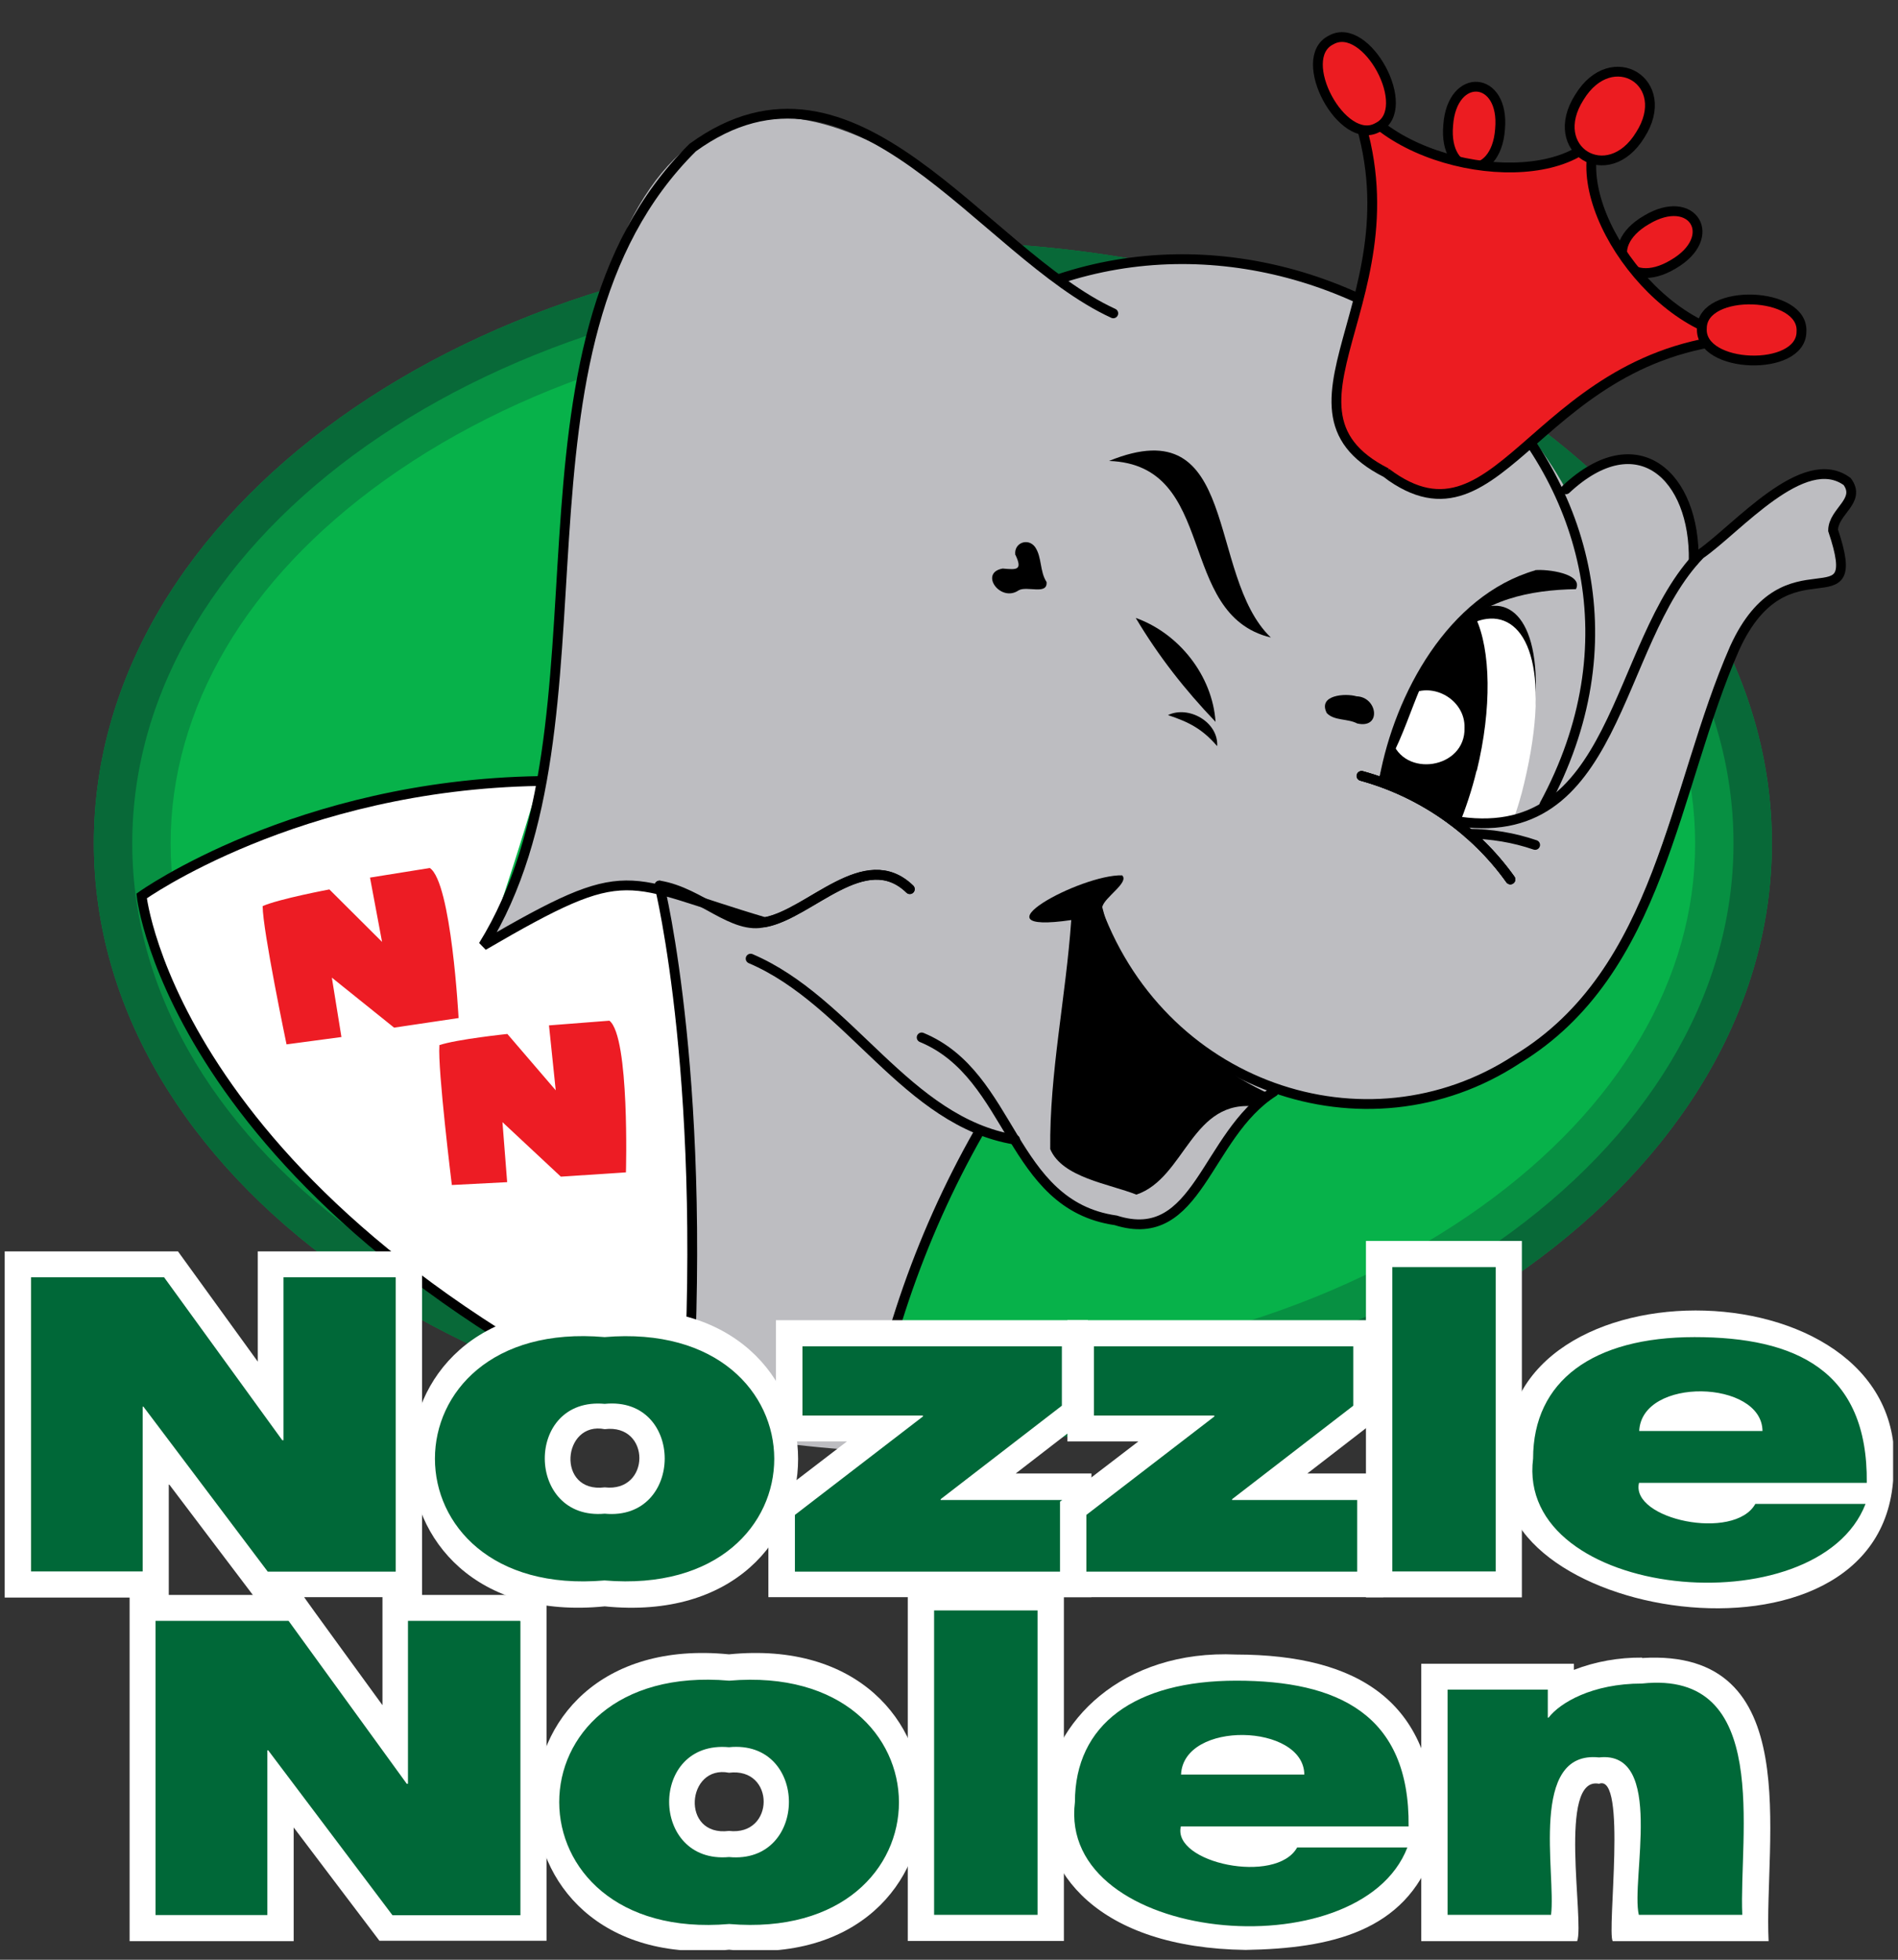 <?xml version="1.0" encoding="UTF-8"?>
<svg id="Layer_1" xmlns="http://www.w3.org/2000/svg" xmlns:xlink="http://www.w3.org/1999/xlink" version="1.1" viewBox="0 0 93 96">
  <rect x="0" y="0" width="93" height="96" fill="#333333" stroke="none"/>
  <!-- Generator: Adobe Illustrator 29.0.0, SVG Export Plug-In . SVG Version: 2.1.0 Build 186)  -->
  <defs>
    <clipPath id="clippath">
      <rect x=".23" y=".47" width="92.53" height="95.06" fill="none"/>
    </clipPath>
    <mask id="mask" x="-35.82" y="-53.49" width="178.38" height="142.2" maskUnits="userSpaceOnUse">
      <g id="mask1" data-name="mask">
        <g id="mask0_367_2995">
          <path d="M124.77,35.01c-.23,14.15-8.43,27.52-23.11,37.65-15.49,10.66-36.1,16.37-58.03,16.04-21.93-.33-42.34-6.65-57.51-17.77-14.37-10.55-22.15-24.16-21.94-38.32.23-14.16,8.43-27.52,23.11-37.63C2.78-15.7,4.9-41.39,26.54-44.9c25.67-4.16,69.87-15.83,93.65-2.11,9.27,5.36,12.77,16.47,17.72,26.25.06.11.37,8.7,3.37,14.17,1.32,2.41,2.13,4.54-.11,7.65-.56.78,2.02,4.1-.23,5.98-6.52,5.48-16.05,20.82-16.16,27.98h0s0-.02,0-.02Z" fill="#fff"/>
        </g>
      </g>
    </mask>
  </defs>
  <g id="Layer_11" data-name="Layer_1">
    <g clip-path="url(#clippath)">
      <g>
        <path d="M45.71,68.89c-21.63,0-39.23-12.38-39.23-27.58S24.08,13.73,45.71,13.73s39.23,12.38,39.23,27.58-17.59,27.58-39.23,27.58h0Z" fill="#07b24a"/>
        <path d="M45.71,15.61c10.2,0,19.74,2.81,26.87,7.92,6.75,4.84,10.48,11.16,10.48,17.79s-3.72,12.95-10.48,17.79c-7.13,5.1-16.67,7.92-26.87,7.92s-19.73-2.81-26.87-7.92c-6.75-4.84-10.48-11.16-10.48-17.79s3.72-12.95,10.48-17.79c7.13-5.1,16.67-7.92,26.87-7.92ZM45.71,11.85c-22.7,0-41.11,13.19-41.11,29.45s18.4,29.45,41.11,29.45,41.11-13.19,41.11-29.45-18.4-29.45-41.11-29.45Z" fill="#079042"/>
        <path d="M45.71,13.73c21.63,0,39.23,12.38,39.23,27.58s-17.59,27.58-39.23,27.58S6.48,56.52,6.48,41.31,24.08,13.73,45.71,13.73ZM45.71,11.85c-22.7,0-41.11,13.19-41.11,29.45s18.4,29.45,41.11,29.45,41.11-13.19,41.11-29.45-18.4-29.45-41.11-29.45Z" fill="#086938"/>
        <g mask="url(#mask)">
          <g>
            <path d="M89.81,25.97c3.16-6.27-5.33-.4-6.83,1.5.09-4.17-2.75-6.78-6.26-3.51-4.39-8.02-15.76-13.74-24.89-10.29C43.81,6.14,33.81,0,29.39,14.66c-2.52,10.62-.76,22.12-5.79,31.77,2.56-1.57,5.57-3.53,8.7-3.07,0,0,2.43,9.75,1.3,26.51,2.82.62,5.78,1.03,8.83,1.2.89-5.47,2.79-10.84,5.52-15.65.55.22,1.14.36,1.74.39.92,2.7,4.24,4.35,6.98,4.16,2.33-1.67,2.94-4.28,5.72-6.51,23.48,4.72,16.78-24.55,27.33-24.99,1.25-.47,0-1.42.07-2.52v.02s.01,0,.01,0ZM82.7,27.78h0s0,0,0,0Z" fill="#bdbdc1"/>
            <path d="M76.73,23.97c3.51-3.28,6.34-.65,6.26,3.51" fill="none" stroke="#000" stroke-linecap="round" stroke-width=".48"/>
            <path d="M54.34,22.58c6.46-2.63,4.75,5.6,7.93,8.65-4.69-1.13-2.54-8.46-7.93-8.65Z"/>
            <path d="M49.75,27.19c-.09-.59.62-.87.97-.39.34.5.22,1.19.56,1.71.06.66-.97.17-1.37.41-.89.61-1.95-.86-.78-1.07.67.06.99.1.63-.66h0Z"/>
            <path d="M54.99,42.88c-2.03-.06-7.51,2.92-2.5,2.19-.26,3.75-1.07,7.5-1.03,11.22.59,1.4,2.89,1.7,4.22,2.23,2.42-.81,2.7-4.78,5.95-4.3.27-.12.53-.33.59-.62-3.71-1.71-7.23-5.14-8.21-9.16.07-.46,1.35-1.22.97-1.56h0Z"/>
            <path d="M66.72,38.01c2.92.8,5.54,2.62,7.29,5.07" fill="none" stroke="#000" stroke-linecap="round" stroke-width=".48"/>
            <path d="M74,43.08c-1.75-2.46-4.37-4.27-7.29-5.07" fill="none" stroke="#000" stroke-linecap="round" stroke-width=".48"/>
            <path d="M55.65,30.27c2.13.76,3.76,2.84,3.91,5.09-1.51-1.58-2.79-3.21-3.91-5.09Z"/>
            <path d="M57.23,35.03c1.02-.49,2.48.35,2.41,1.52-.73-.84-1.36-1.17-2.41-1.52Z"/>
            <path d="M66.47,34.11c1.03.03,1.24,1.61.03,1.33-.47-.25-1.12-.12-1.49-.51-.45-.89.91-.98,1.46-.82h0s0,0,0,0Z"/>
            <path d="M74.61,38.25c-.1.41-.22.8-.35,1.19-2.35,1.1-3.9-1.03-5.91-1.74,1.82-10.38,9.09-11.21,6.26.56Z"/>
            <path d="M74.55,38.89c-.11.41-.23.8-.37,1.19-2.51,1.1-4.22-1.01-6.43-1.74,1.94-10.28,9.88-11.34,6.8.56h0,0Z" fill="#fff"/>
            <path d="M72.35,37.75c-.23.96-.54,1.87-.87,2.69-1.12-.89-2.62-1.62-3.97-2.11.77-2.65,2.33-7.18,4.8-8.06.73,1.57.8,4.41.05,7.49h0Z"/>
            <path d="M71.76,35.65c.06,2.02-3,2.49-3.57.58.26-.8.57-1.52.9-2.21,1.17-.63,2.71.29,2.67,1.63h0Z" fill="#fff"/>
            <path d="M75.22,27.94c-4.26,1.24-6.87,6.04-7.63,10.17,1.59-2.42,1.7-4.83,3.52-6.93,1.52-1.83,3.89-2.28,6.11-2.32.38-.77-1.44-.99-2-.93h0Z"/>
            <path d="M33.6,70.25C8.52,58.92,6.93,43.89,6.93,43.89c0,0,7.61-5.44,19.49-5.63-3.95,13.5-3.2,5,5.89,5.12,0,0,2.46,9.9,1.29,26.88h0,0Z" fill="#fff"/>
            <path d="M54.55,15.35c-6.45-2.96-12.65-13.9-20.61-8.12-9.93,9.84-3.45,28.12-10.26,39.09,7.31-4.26,6.76-3.22,13.81-1.14,2.22-.42,4.9-3.75,7.09-1.62" fill="none" stroke="#000" stroke-linecap="round" stroke-width=".48"/>
            <path d="M51.88,13.67c14.98-4.99,32.3,10.03,23.79,25.76" fill="none" stroke="#000" stroke-linecap="round" stroke-width=".48"/>
            <path d="M66.72,38.01c2.92.8,5.54,2.62,7.29,5.07" fill="none" stroke="#000" stroke-linecap="round" stroke-width=".48"/>
            <path d="M71.96,40.84c1.11.01,2.21.19,3.26.55" fill="none" stroke="#000" stroke-linecap="round" stroke-width=".48"/>
            <path d="M71.16,40.19c8.18,1.46,7.88-8.67,12.15-13.04,1.8-1.24,5.07-5.13,7.2-3.56.7.95-.68,1.45-.69,2.39,1.63,4.86-2.27.18-4.82,5.76-3.03,6.89-3.61,15.87-10.67,20.15-7.38,4.84-17.6,1.4-20.71-7.69" fill="none" stroke="#000" stroke-linecap="round" stroke-width=".48"/>
            <path d="M45.16,50.82c4.5,1.86,4.29,8.21,9.51,8.96,4.06,1.29,4.38-4.17,7.74-6.3" fill="none" stroke="#000" stroke-linecap="round" stroke-width=".48"/>
            <path d="M36.78,46.96c4.89,2.09,7.62,7.99,12.96,8.87" fill="none" stroke="#000" stroke-linecap="round" stroke-width=".48"/>
            <path d="M47.95,55.49c-2.94,5.17-4.87,10.89-5.68,16.77" fill="none" stroke="#000" stroke-linecap="round" stroke-width=".48"/>
            <path d="M26.43,38.26c-11.89.19-19.49,5.63-19.49,5.63,0,0,1.59,15.04,26.66,26.37,1.18-16.99-1.29-26.88-1.29-26.88" fill="none" stroke="#000" stroke-linecap="round" stroke-width=".48"/>
            <path d="M32.32,43.38c2.01.33,3.61,2.21,5.17,1.79,2.22-.42,4.9-3.74,7.09-1.62" fill="none" stroke="#000" stroke-linecap="round" stroke-width=".48"/>
            <path d="M26.43,38.26h0" fill="none" stroke="#000" stroke-linecap="round" stroke-width=".48"/>
            <path d="M73.5,6.33c.24-2.64-2.35-2.84-2.54-.2-.24,2.63,2.35,2.84,2.54.2Z" fill="#ec1c21" stroke="#000" stroke-linecap="round" stroke-width=".48"/>
            <path d="M81.98,12.95c2.3-1.33.97-3.54-1.3-2.18-2.3,1.33-.97,3.54,1.3,2.18Z" fill="#ec1c21" stroke="#000" stroke-linecap="round" stroke-width=".48"/>
            <path d="M67.92,23.16c5.78,4.36,7.36-6.4,18.29-6.62-4.55.36-9.5-6.37-7.95-9.86-2.46,2.91-10.72,1.47-12.4-2.76,4.63,9.99-4.44,15.95,2.07,19.24h0s0,0,0,0Z" fill="#ec1c21" stroke="#000" stroke-linecap="round" stroke-width=".48"/>
            <path d="M80.37,6.61c1.65-2.58-1.39-4.45-2.98-1.85-1.65,2.58,1.39,4.45,2.98,1.85Z" fill="#ec1c21" stroke="#000" stroke-linecap="round" stroke-width=".48"/>
            <path d="M67.51,6.24c1.8-.89-.56-5.27-2.29-4.28-1.8.89.56,5.27,2.29,4.28Z" fill="#ec1c21" stroke="#000" stroke-linecap="round" stroke-width=".48"/>
            <path d="M88.27,16.25c.13-1.99-4.87-2.16-4.88-.17-.13,1.99,4.87,2.16,4.88.17Z" fill="#ec1c21" stroke="#000" stroke-linecap="round" stroke-width=".48"/>
          </g>
        </g>
        <path d="M12.86,44.39c.82-.36,3.28-.82,3.28-.82l2.58,2.57-.59-3.15,2.93-.47c1.06.7,1.41,7.35,1.41,7.35l-3.16.47-3.05-2.45.47,2.91-2.69.36s-1.17-5.6-1.17-6.77c0,0,0,0,0,0ZM21.52,51.2c.85-.29,3.34-.55,3.34-.55l2.37,2.76-.33-3.18,2.96-.23c1,.78.81,7.43.81,7.43l-3.19.21-2.86-2.67.23,2.94-2.71.14s-.7-5.67-.61-6.84h0Z" fill="#ed1c24"/>
        <path d="M12.8,77.62l-5.17-6.84v6.84H.87v-15.68h7.5l4.89,6.73v-6.73h6.77v15.68h-7.23,0Z" fill="#006838"/>
        <path d="M19.39,62.58v14.41h-6.27l-6.09-8.08h-.04v8.07H1.52v-14.41h6.52l5.79,7.98h.06v-7.98s5.49,0,5.49,0ZM20.69,61.3h-8.06v5.4c-.2-.28-3.84-5.3-3.91-5.4H.23v16.96h8.04v-5.57c.16.22,4.22,5.57,4.2,5.55h8.21v-16.94h0Z" fill="#fff"/>
        <path d="M29.62,78.06c-11.92,1.03-11.92-14.24,0-13.2,11.92-1.03,11.93,14.22,0,13.2ZM29.62,69.42c-3.06-.37-3.08,4.47,0,4.11,2.94.38,3.27-4.36,0-4.11h0s0,0,0,0Z" fill="#006838"/>
        <path d="M29.62,65.5c11.07-.94,11.11,12.85,0,11.92-11.08.95-11.08-12.89.01-11.92M29.63,74.15c3.91.37,3.93-5.77,0-5.38-3.94-.36-3.89,5.73,0,5.38ZM29.63,64.22c-12.64-1.26-12.65,15.73,0,14.47,12.65,1.27,12.62-15.73,0-14.47h0ZM29.63,72.86c-2.39.3-2.08-3.26,0-2.85,2.27-.28,2.26,3.11,0,2.85Z" fill="#fff"/>
        <path d="M38.31,77.62v-3.74l5.08-3.91h-4.72v-4.66h14v3.85l-4.76,3.66h4.94v4.79h-14.55,0s0,0,0,0Z" fill="#006838"/>
        <path d="M52.03,65.95v2.91l-5.94,4.58v.04h6.12v3.51h-13.26v-2.78l6.27-4.82v-.05h-5.9v-3.39h12.72,0ZM53.31,64.67h-15.29v5.94h3.48c-.32.25-3.64,2.79-3.85,2.95v4.68h15.83v-6.06h-3.71c.34-.26,3.27-2.53,3.53-2.72v-4.81h0s0,0,0,0Z" fill="#fff"/>
        <path d="M52.59,77.62v-3.74l5.08-3.91h-4.72v-4.66h14v3.85l-4.76,3.66h4.94v4.79h-14.55s0,0,0,0Z" fill="#006838"/>
        <path d="M66.31,65.95v2.91l-5.94,4.58v.04h6.13v3.51h-13.27v-2.78l6.27-4.82v-.05h-5.9v-3.39h12.72ZM67.59,64.67h-15.29v5.94h3.48c-.32.24-3.64,2.79-3.84,2.95v4.68h15.84v-6.06h-3.72c.34-.26,3.28-2.53,3.52-2.72v-4.81h0s0,0,0,0Z" fill="#fff"/>
        <path d="M67.58,61.44h6.35v16.18h-6.35v-16.18Z" fill="#006838"/>
        <path d="M73.29,62.07v14.91h-5.07v-14.91h5.07ZM74.57,60.79h-7.64v17.46h7.64v-17.46Z" fill="#fff"/>
        <path d="M83.5,78.06c-7.46,0-9.02-3.6-9.02-6.61-.34-9.31,19.44-8.87,17.63,1.58h.18c-1.02,4.04-4.64,4.99-8.79,5.03h0s0,0,0,0ZM81.25,73.28c.47.89,3.9.97,4.26,0h-4.26ZM85.42,69.46c-1.13-1.03-3.56-.79-4.18,0h4.18Z" fill="#006838"/>
        <path d="M83.03,65.5c4.95,0,8.5,1.63,8.44,7.14h-11.16c-.43,1.79,4.67,2.87,5.7,1.03h5.4c-2.35,6.08-17.16,4.71-16.29-2.22,0-3.81,2.94-5.95,7.91-5.95ZM80.31,70.1h6.05c-.02-2.51-5.92-2.67-6.04,0M92.77,72.39c1.19-10.6-19.48-10.92-18.93-.94-1.87,7.74,18.33,11.24,18.93.94h0Z" fill="#fff"/>
        <path d="M18.92,94.45l-5.16-6.84v6.84h-6.76v-15.68h7.5l4.89,6.73v-6.73h6.76v15.68h-7.23,0Z" fill="#006838"/>
        <path d="M25.5,79.41v14.41h-6.27l-6.09-8.08h-.04v8.07h-5.48v-14.41h6.52l5.79,7.98h.06v-7.98h5.47M26.77,78.13h-8.03v5.4c-.18-.26-3.88-5.31-3.91-5.4H6.35v16.96h8.04v-5.57c.16.22,4.22,5.57,4.2,5.55h8.19v-16.94h-.01s0,0,0,0Z" fill="#fff"/>
        <path d="M35.73,94.89c-11.91,1.03-11.93-14.25,0-13.2,11.93-1.04,11.92,14.22,0,13.2ZM35.73,86.24c-3.07-.37-3.08,4.47,0,4.11,2.94.38,3.27-4.36,0-4.11h0s0,0,0,0Z" fill="#006838"/>
        <path d="M35.73,82.33c11.07-.94,11.11,12.85,0,11.92-11.09.95-11.12-12.89,0-11.92M35.72,90.97c3.91.37,3.92-5.77,0-5.38-3.93-.36-3.89,5.73,0,5.38ZM35.72,81.04c-12.63-1.26-12.64,15.74,0,14.47,12.65,1.27,12.63-15.73,0-14.47h0ZM35.72,89.69c-2.39.3-2.08-3.26,0-2.85,2.27-.28,2.26,3.11,0,2.85Z" fill="#fff"/>
        <path d="M45.13,78.27h6.35v16.18h-6.35v-16.18Z" fill="#006838"/>
        <path d="M50.84,78.89v14.91h-5.07v-14.91h5.07ZM52.12,77.62h-7.64v17.46h7.65v-17.45h-.02,0Z" fill="#fff"/>
        <path d="M61.04,94.89c-7.45,0-9.02-3.6-9.02-6.61-.34-9.31,19.44-8.87,17.63,1.58h.18c-1,4.05-4.65,4.99-8.79,5.03h0ZM58.8,90.11c.47.88,3.9.97,4.25,0h-4.25ZM62.97,86.29c-1.13-1.03-3.55-.79-4.17,0h4.17Z" fill="#006838"/>
        <path d="M60.58,82.33c4.95,0,8.5,1.63,8.44,7.14h-11.16c-.43,1.79,4.67,2.87,5.7,1.03h5.4c-2.35,6.08-17.15,4.71-16.29-2.22,0-3.81,2.94-5.95,7.91-5.95h0ZM57.86,86.93h6.05c-.02-2.5-5.92-2.67-6.04,0M60.58,81.05c-11.18-.51-14.03,14.27.46,14.47,4.16-.07,7.81-.9,9.18-4.78h.07c-.07-.1.4-1.4.43-1.52h-.42c-.12-5.82-3.7-8.16-9.73-8.17h0Z" fill="#fff"/>
        <path d="M79.65,94.45c-.4-1.17,1.12-8.1-1.3-7.7-2.95-.28-1.31,6.15-1.71,7.71h-6.36v-12.3h6.2v.69c10.39-4.1,9.83,4.4,9.54,11.62h-6.36v-.02h0Z" fill="#006838"/>
        <path d="M80.46,82.47c6.38-.68,4.74,7.43,4.91,11.33h-5.07c-.4-1.7,1.3-8.07-1.95-7.71-3.45-.36-2.1,5.71-2.35,7.71h-5.07v-11.03h4.91v1.37h.04c.55-.72,2.13-1.67,4.58-1.67M80.46,81.2c-1.14-.01-2.28.19-3.34.6v-.3h-7.48v13.59h7.64c.36-.97-.97-8.11,1.07-7.71,1.39-.53.38,7.19.67,7.71h7.64c-.24-4.96,1.88-14.37-6.2-13.87h0s0-.01,0-.01Z" fill="#fff"/>
      </g>
    </g>
  </g>
</svg>